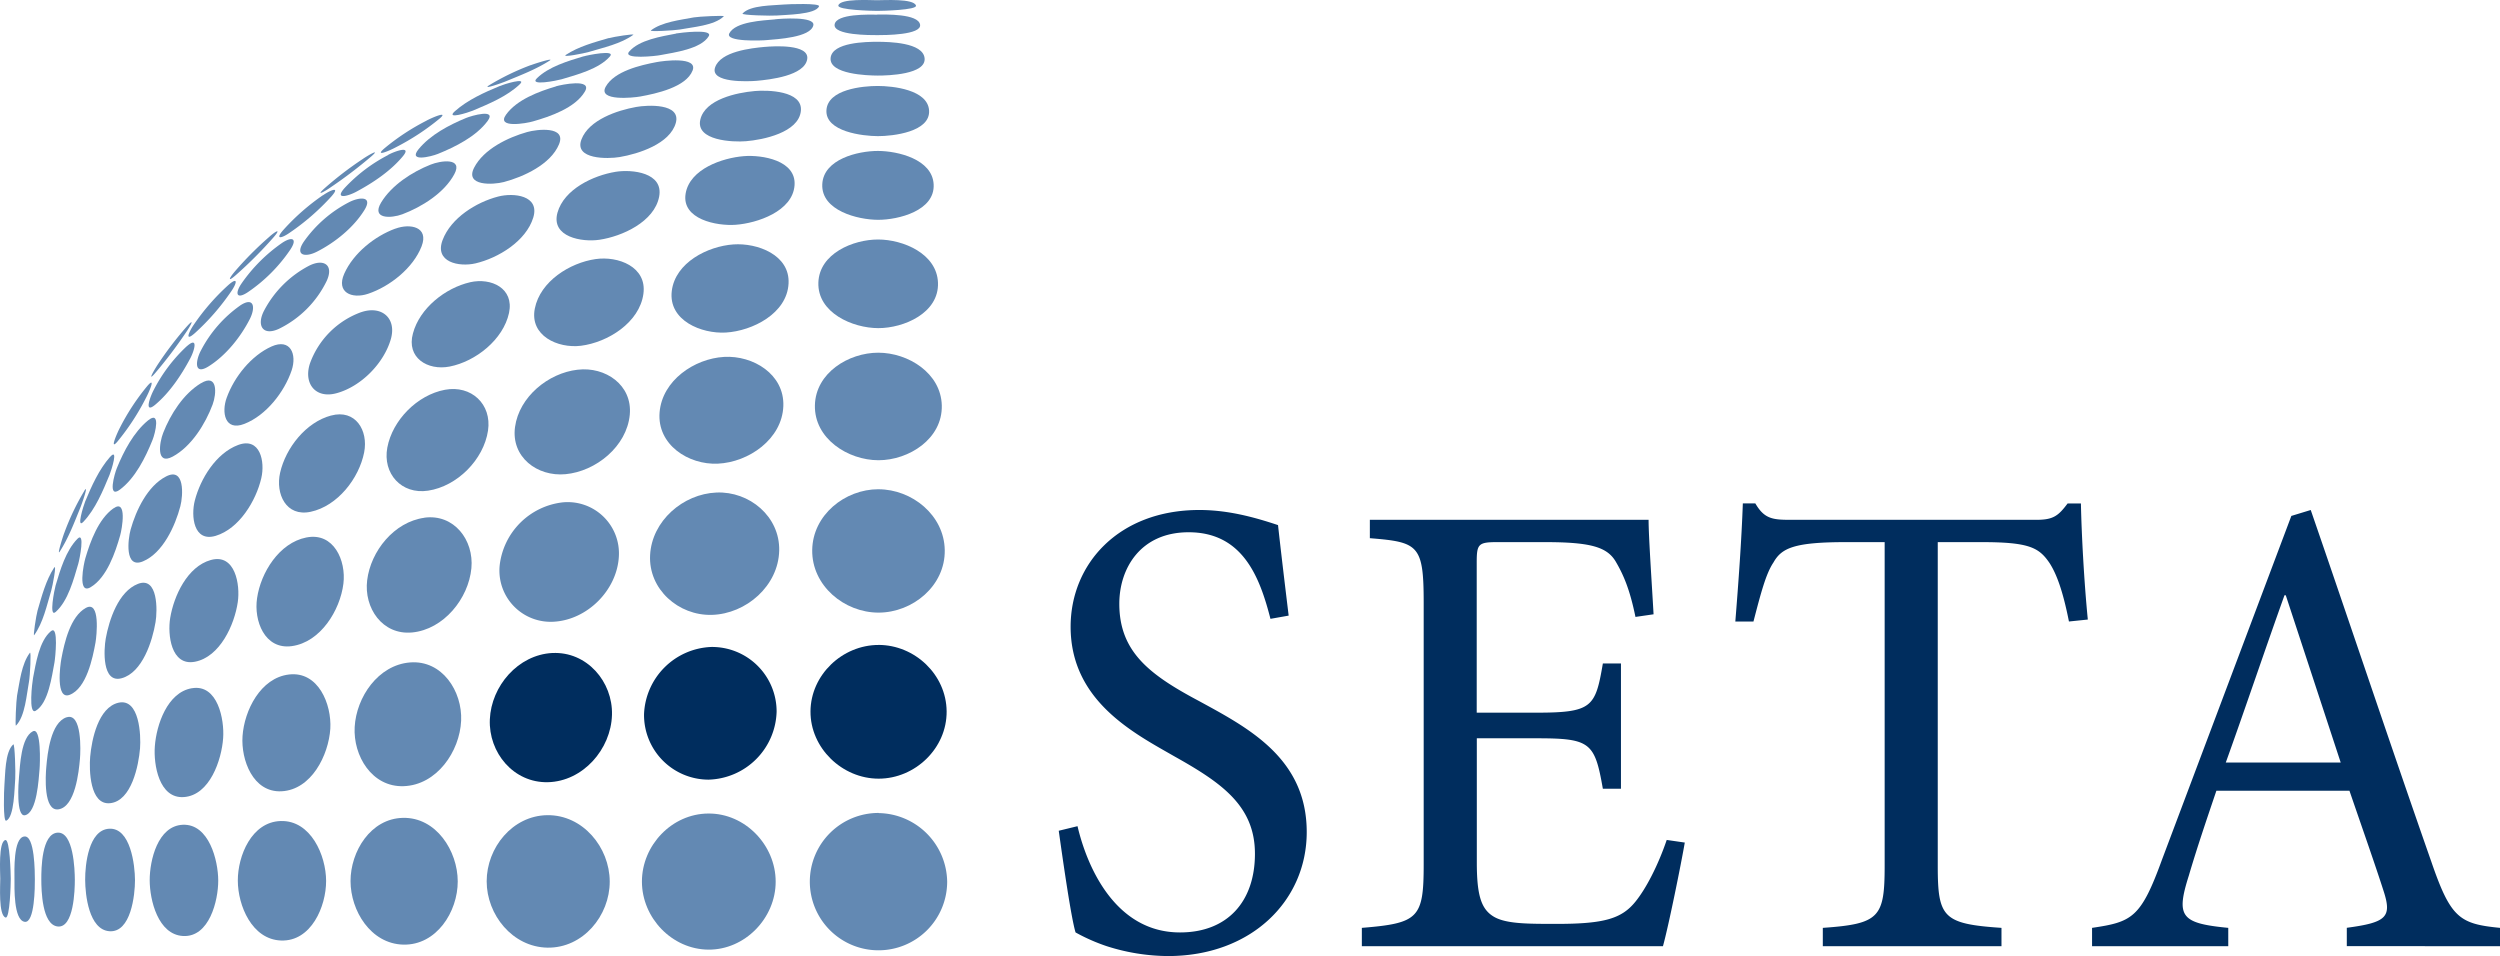 <svg id="Layer_1" data-name="Layer 1" xmlns="http://www.w3.org/2000/svg" width="743" height="284.14" viewBox="0 0 743 284.14"><defs><style>.cls-1{fill:#6389b3;}.cls-2{fill:#002d5e;}</style></defs><title>seta-logo</title><path class="cls-1" d="M28.56,378.83a73,73,0,0,0-5.92,12.39c-.47,1.17-2.28,7-1.39,5.65,2.57-4,4.32-8.6,6.1-13,.5-1.23,2.64-7.31,1.21-5.08" transform="translate(-3.5 -232.93)"/><path class="cls-1" d="M19.58,401.64c-2.44,3.74-3.68,8.5-4.92,12.75-.41,1.4-1.39,7.85-1,7.3,2.66-3.66,3.78-8.93,5.06-13.22.4-1.36,1.71-8.11.86-6.83" transform="translate(-3.5 -232.93)"/><path class="cls-1" d="M12.39,426.93c-2.5,3.3-3.06,8.75-3.82,12.73-.26,1.42-.62,9.21-.33,8.93,2.76-2.77,3.17-9.37,3.88-13.09.3-1.53.7-9.14.27-8.57" transform="translate(-3.5 -232.93)"/><path class="cls-1" d="M7.45,454.16c-2.54,2.26-2.36,9.11-2.65,12.3-.11,1.23-.43,10.77.54,10.38,2.47-1,2.46-10.09,2.69-12.49.13-1.43-.11-10.62-.58-10.19" transform="translate(-3.5 -232.93)"/><path class="cls-1" d="M5.08,482.59c-2.08.53-1.51,9.6-1.5,11.47S3,504.94,5.16,505.62c1.28.39,1.55-10.1,1.54-11.48s-.25-11.91-1.62-11.55" transform="translate(-3.5 -232.93)"/><path class="cls-1" d="M59.05,329.92a104.09,104.09,0,0,0-8.68,11.37c-1,1.53-3.28,5.43-.78,2.55a133,133,0,0,0,9.11-12c1.28-1.85,3-4.86.35-1.91" transform="translate(-3.5 -232.93)"/><path class="cls-1" d="M47.28,347.65a67.48,67.48,0,0,0-8.16,12.43c-.69,1.3-3.18,6.9-.77,4.15a70.51,70.51,0,0,0,8.55-13.09c.87-1.62,3.07-6.6.38-3.49" transform="translate(-3.5 -232.93)"/><path class="cls-1" d="M36.22,368.71c-3.3,3.74-5.52,8.71-7.41,13.28-.47,1.16-2.72,8.31-.51,6,3.55-3.76,5.8-9.19,7.75-13.91.57-1.41,2.75-8.27.17-5.35" transform="translate(-3.5 -232.93)"/><path class="cls-1" d="M26.48,393.1c-3.41,3.51-5.09,9.23-6.45,13.81-.33,1.13-2.07,9.71,0,7.9,3.71-3.26,5.39-9.77,6.74-14.35.38-1.29,2.09-9.81-.29-7.36" transform="translate(-3.5 -232.93)"/><path class="cls-1" d="M18.65,420.5c-3.51,2.9-4.51,9.68-5.33,13.91-.23,1.22-1.45,11.09.79,9.76,3.79-2.25,4.81-10.35,5.57-14.3.24-1.28,1.29-11.29-1-9.37" transform="translate(-3.5 -232.93)"/><path class="cls-1" d="M13.25,450.28c-3.5,1.84-3.78,10.08-4.1,13.52-.15,1.61-.94,12,1.79,11.42,3.59-.81,4.05-10.82,4.32-13.73.13-1.45.57-12.56-2-11.21" transform="translate(-3.5 -232.93)"/><path class="cls-1" d="M10.67,481.54c-3.24.46-2.88,10.23-2.87,12.63s-.31,12.14,3,12.72c3.06.54,3.07-10.69,3.06-12.62s0-13.19-3.15-12.73" transform="translate(-3.5 -232.93)"/><path class="cls-1" d="M83.66,303.21a100.35,100.35,0,0,0-10.3,10.32c-2,2.35-2.21,3.34.41,1a125.52,125.52,0,0,0,10.87-10.89c2.31-2.61,1.39-2.48-1-.43" transform="translate(-3.5 -232.93)"/><path class="cls-1" d="M71.29,317.71a66,66,0,0,0-10.18,11.7c-1.48,2.15-2.83,5.3.33,2.5a69.53,69.53,0,0,0,10.75-12.35c1.78-2.57,2.13-4.54-.9-1.85" transform="translate(-3.5 -232.93)"/><path class="cls-1" d="M59,335.84a47.36,47.36,0,0,0-9.82,13c-1,1.86-3.05,7.31.48,4.35,4.3-3.62,7.73-8.77,10.36-13.7,1.24-2.31,2.55-6.79-1-3.65" transform="translate(-3.5 -232.93)"/><path class="cls-1" d="M47.45,357.92c-4.24,3.5-7.16,9.09-9.21,14.1-.67,1.63-2.89,9.24.89,6.43,4.56-3.4,7.63-9.6,9.7-14.76.81-2,2.54-9-1.38-5.77" transform="translate(-3.5 -232.93)"/><path class="cls-1" d="M37.22,384c-4.45,3.18-6.86,9.78-8.35,14.83-.47,1.6-2.44,11,1.56,8.62,4.81-2.85,7.35-10.34,8.79-15.42.53-1.86,2.16-11-2-8" transform="translate(-3.5 -232.93)"/><path class="cls-1" d="M29,413.61c-4.62,2.56-6.37,10.34-7.26,15.09-.36,1.9-1.77,12.37,2.47,10.73,5-1.93,6.83-10.93,7.67-15.52.35-2,1.49-12.72-2.88-10.3" transform="translate(-3.5 -232.93)"/><path class="cls-1" d="M23.26,446.11c-4.69,1.6-5.65,10.67-6,14.79-.23,2.51-.89,13.21,3.6,12.57,5-.73,6.07-11.19,6.4-15,.21-2.34.65-13.91-4-12.34" transform="translate(-3.5 -232.93)"/><path class="cls-1" d="M20.53,480.4c-4.65.43-4.76,10.61-4.75,13.88s.2,13.46,4.85,14c4.82.54,5.12-10.9,5.11-13.88s-.38-14.43-5.21-14" transform="translate(-3.5 -232.93)"/><path class="cls-1" d="M111.38,280.14A103,103,0,0,0,100,288.85c-2.93,2.63,0,1,1.89-.33a134.44,134.44,0,0,0,12-9.14c2.88-2.52-1-.28-2.52.76" transform="translate(-3.5 -232.93)"/><path class="cls-1" d="M99.48,290.94a66.07,66.07,0,0,0-11.67,10.22c-2.69,3-.78,2.73,1.81.92A69.57,69.57,0,0,0,102,291.3c2.79-3.16-.31-1.86-2.47-.36" transform="translate(-3.5 -232.93)"/><path class="cls-1" d="M87.14,305.26a47.8,47.8,0,0,0-11.79,11.82c-2.15,3.09-1.59,5,1.92,2.61a47.22,47.22,0,0,0,12.45-12.48c2.36-3.5.54-4.12-2.58-1.95" transform="translate(-3.5 -232.93)"/><path class="cls-1" d="M74.85,323.75A37.45,37.45,0,0,0,63.2,337.13c-1.57,2.95-2.13,7.43,2.25,4.71,5.17-3.22,9.56-8.72,12.3-14.1,1.76-3.47,1.24-6.75-2.9-4" transform="translate(-3.5 -232.93)"/><path class="cls-1" d="M63.2,346.83C58,350,54.16,356.05,52,361.58c-1.12,2.81-2.23,9.76,2.82,7.05,5.57-3,9.71-9.71,11.87-15.47,1.22-3.27,1.52-9.35-3.46-6.33" transform="translate(-3.5 -232.93)"/><path class="cls-1" d="M52.86,374.53c-5.52,2.83-8.93,10.06-10.53,15.75-.8,2.89-1.89,11.8,3.65,9.49,5.94-2.47,9.59-10.56,11.12-16.38.84-3.19,1.36-11.75-4.24-8.86" transform="translate(-3.5 -232.93)"/><path class="cls-1" d="M44.49,406.46c-5.8,2.26-8.56,10.68-9.56,16.23-.58,3.24-1.18,13.39,4.69,11.82,6.24-1.67,9.19-11.14,10.11-16.7.57-3.36.79-13.69-5.24-11.35" transform="translate(-3.5 -232.93)"/><path class="cls-1" d="M38.69,441.78c-6,1.42-7.94,10.94-8.39,16.05-.33,3.84-.14,14.41,5.9,13.81,6.41-.63,8.51-11.27,8.92-16.3.3-3.79-.13-15-6.43-13.56" transform="translate(-3.5 -232.93)"/><path class="cls-1" d="M35.9,479.23c-6.09.39-7.11,10.71-7.09,15.18s1.1,14.8,7.19,15.28c6.42.49,7.63-10.81,7.62-15.18s-1.29-15.7-7.72-15.28" transform="translate(-3.5 -232.93)"/><path class="cls-1" d="M130.12,268.86a67.26,67.26,0,0,0-12.42,8.2c-3.11,2.7,1.83.53,3.45-.36a71.26,71.26,0,0,0,13.09-8.6c2.77-2.44-2.81,0-4.12.76" transform="translate(-3.5 -232.93)"/><path class="cls-1" d="M118.86,279a47.34,47.34,0,0,0-13,9.87c-3.13,3.57,1.28,2.29,3.61,1,4.93-2.64,10.07-6.09,13.68-10.4,3-3.54-2.43-1.53-4.3-.51" transform="translate(-3.5 -232.93)"/><path class="cls-1" d="M107.12,293.09a37.34,37.34,0,0,0-13.35,11.7c-2.75,4.12.46,4.71,3.94,2.93,5.39-2.74,10.87-7.16,14.08-12.34,2.71-4.38-1.69-3.87-4.67-2.29" transform="translate(-3.5 -232.93)"/><path class="cls-1" d="M95.39,311.89A31.61,31.61,0,0,0,81.9,325.41c-2.16,4.33-.26,7.44,4.49,5.25a30.72,30.72,0,0,0,14.21-14.25c2.17-4.73-.86-6.7-5.21-4.52" transform="translate(-3.5 -232.93)"/><path class="cls-1" d="M84.23,335.89c-6.07,2.72-11.08,9-13.34,15.2-1.62,4.39-.58,10.09,5.23,7.82C82.61,356.38,88,349.45,90.18,343c1.61-4.81-.36-9.6-6-7.09" transform="translate(-3.5 -232.93)"/><path class="cls-1" d="M74.26,365.18c-6.56,2.46-11.18,10-12.86,16.5-1.18,4.57-.41,12.47,6.2,10.5,7-2.11,12-10.43,13.56-17.16,1.15-4.89-.32-12.29-6.9-9.84" transform="translate(-3.5 -232.93)"/><path class="cls-1" d="M66.16,399.36c-7,1.95-11,10.69-12.08,17.24-.81,4.92.22,14.36,7.35,13,7.46-1.43,11.76-11,12.74-17.74.76-5.11-.75-14.52-8-12.5" transform="translate(-3.5 -232.93)"/><path class="cls-1" d="M60.52,437.47c-7.3,1.22-10.54,10.92-11,17.25-.42,5.42,1.23,15.62,8.62,15.1,7.74-.54,11.23-11.1,11.68-17.52.4-5.5-1.6-16.12-9.26-14.83" transform="translate(-3.5 -232.93)"/><path class="cls-1" d="M57.81,478.05c-7.44.34-9.83,10.59-9.82,16.49s2.48,16.16,9.91,16.57c7.82.43,10.47-10.52,10.46-16.48s-2.74-16.93-10.55-16.58" transform="translate(-3.5 -232.93)"/><path class="cls-1" d="M161.27,252.27a72.88,72.88,0,0,0-12.4,6c-2.26,1.46,3.83-.69,5-1.19,4.37-1.8,9-3.57,13-6.15,1.42-.93-4.47.91-5.63,1.38" transform="translate(-3.5 -232.93)"/><path class="cls-1" d="M152,258.51c-4.58,1.89-9.55,4.14-13.29,7.46-2.93,2.6,3.9.42,5.32-.16,4.74-2,10.16-4.24,13.92-7.81,2.35-2.23-4.79,0-5.95.51" transform="translate(-3.5 -232.93)"/><path class="cls-1" d="M142,268c-5,2.06-10.59,5-14.09,9.26-3.23,3.94,3.68,2.23,5.73,1.41,5.18-2.09,11.36-5.18,14.77-9.77,2.81-3.79-4.76-1.58-6.41-.9" transform="translate(-3.5 -232.93)"/><path class="cls-1" d="M131.51,281.84c-5.54,2.2-11.6,6.1-14.74,11.28-3,5,3,4.73,6.31,3.49,5.76-2.17,12.47-6.34,15.45-11.92,2.7-5.05-4.18-4-7-2.85" transform="translate(-3.5 -232.93)"/><path class="cls-1" d="M121,300.87c-6.16,2.26-12.46,7.3-15.18,13.38-2.49,5.58,2.23,7.61,7.06,6,6.48-2.17,13.38-7.61,15.91-14.09,2.26-5.82-3.37-6.91-7.79-5.27" transform="translate(-3.5 -232.93)"/><path class="cls-1" d="M110.93,325.67A25.33,25.33,0,0,0,95.6,341c-1.93,6,1.75,10.53,8,8.77,7.24-2,14-8.87,16.07-16.09,1.75-6.23-2.77-10-8.73-8" transform="translate(-3.5 -232.93)"/><path class="cls-1" d="M101.9,356.42c-7.49,2-13.47,9.62-15.15,17-1.42,6.27,1.75,13.19,9.09,11.61,8-1.71,14.38-9.95,15.89-17.67,1.28-6.52-2.59-12.89-9.83-10.93" transform="translate(-3.5 -232.93)"/><path class="cls-1" d="M94.53,392.67C86.47,394.28,81,403.09,79.9,410.72c-1,6.64,2.21,15.34,10.31,14.24,8.54-1.16,14.37-10.64,15.35-18.56.85-6.85-2.86-15.36-11-13.73" transform="translate(-3.5 -232.93)"/><path class="cls-1" d="M89.38,433.39c-8.46,1-13.28,10.69-13.8,18.33-.48,7,3.07,16.8,11.58,16.38,8.91-.44,14-10.76,14.51-18.6.42-7.22-3.53-17.15-12.29-16.11" transform="translate(-3.5 -232.93)"/><path class="cls-1" d="M86.89,476.94c-8.62.28-12.73,10.33-12.71,17.72S78.36,512.12,87,512.45c9,.35,13.43-10.14,13.42-17.7s-4.53-18.1-13.52-17.81" transform="translate(-3.5 -232.93)"/><path class="cls-1" d="M184.43,244.24c-4.26,1.25-9,2.51-12.76,5-1.34.88,5.45-.46,6.79-.86,4.31-1.29,9.58-2.43,13.25-5.1.58-.42-5.9.58-7.28,1" transform="translate(-3.5 -232.93)"/><path class="cls-1" d="M176.9,249.68c-4.59,1.38-10.32,3.07-13.82,6.5-2.48,2.42,6,.69,7.33.31,4.59-1.37,11.1-3.06,14.36-6.79,1.84-2.11-6.75-.36-7.87,0" transform="translate(-3.5 -232.93)"/><path class="cls-1" d="M168.73,258.61c-5.06,1.49-11.65,3.94-14.84,8.4-3,4.18,6.13,2.57,8,2,5.09-1.45,12.58-4,15.43-8.86,2.38-4-7-2.05-8.6-1.57" transform="translate(-3.5 -232.93)"/><path class="cls-1" d="M160.17,272.17c-5.7,1.61-12.92,5.06-15.76,10.59s5.61,5.12,8.84,4.27c5.84-1.55,13.9-5.23,16.38-11.19,2.31-5.55-6.55-4.49-9.46-3.67" transform="translate(-3.5 -232.93)"/><path class="cls-1" d="M151.53,291.35c-6.5,1.69-14,6.34-16.49,12.92s4.88,8.08,9.8,6.93c6.75-1.59,15-6.59,17.15-13.62,2-6.62-5.87-7.43-10.46-6.23" transform="translate(-3.5 -232.93)"/><path class="cls-1" d="M143.23,316.81c-7.38,1.69-15,7.7-17,15.2-2,7.23,4.35,11.14,10.9,9.86,7.73-1.51,15.94-8,17.65-15.93,1.57-7.34-5.29-10.56-11.58-9.13" transform="translate(-3.5 -232.93)"/><path class="cls-1" d="M135.75,348.77c-8.23,1.54-15.6,9-17.14,17.18-1.44,7.74,4.21,14,12.1,12.81,8.65-1.29,16.54-9.21,17.83-17.86,1.17-7.87-5-13.58-12.79-12.13" transform="translate(-3.5 -232.93)"/><path class="cls-1" d="M129.62,386.81c-9,1.24-15.94,9.9-17,18.58-1,8.19,4.49,16.33,13.35,15.51,9.39-.89,16.79-10.08,17.63-19.11.78-8.34-5.15-16.2-14-15" transform="translate(-3.5 -232.93)"/><path class="cls-1" d="M125.32,429.81c-9.44.78-15.91,10.3-16.41,19.18-.48,8.55,5.12,17.92,14.55,17.59,9.84-.33,16.68-10.3,17.09-19.45.39-8.73-5.62-18.11-15.23-17.32" transform="translate(-3.5 -232.93)"/><path class="cls-1" d="M123.24,476c-9.61.21-15.57,10-15.56,18.8s6,18.61,15.64,18.87c9.9.26,16.24-9.78,16.22-18.8s-6.38-19.1-16.3-18.87" transform="translate(-3.5 -232.93)"/><path class="cls-1" d="M209.7,238.1c-4,.77-9.45,1.35-12.76,3.87-.6.46,7.05,0,8.56-.26,3.73-.73,10.33-1.16,13.12-3.94.3-.31-7.51.07-8.92.33" transform="translate(-3.5 -232.93)"/><path class="cls-1" d="M204.4,242.92c-4.25.83-11,1.86-13.94,5.38-1.94,2.36,8.07,1.29,9.35,1,4-.76,12.07-1.81,14.33-5.62,1.35-2.27-8.53-1-9.74-.8" transform="translate(-3.5 -232.93)"/><path class="cls-1" d="M198.63,251.39c-4.77.9-12.55,2.69-15.12,7.32-2.43,4.41,8.32,3.26,10.28,2.9,4.62-.84,13.61-2.74,15.55-7.73,1.66-4.27-8.8-2.86-10.71-2.49" transform="translate(-3.5 -232.93)"/><path class="cls-1" d="M192.56,264.72c-5.57,1-14,3.8-16.24,9.62-2.35,6.06,7.93,5.85,11.32,5.27,5.59-.94,15-3.92,16.72-10.18,1.58-5.89-8.53-5.3-11.8-4.71" transform="translate(-3.5 -232.93)"/><path class="cls-1" d="M186.42,284c-6.57,1.08-15.29,5.14-17.24,12.14-2,7.27,7.33,8.82,12.47,8.05,6.74-1,16.32-5.33,17.75-12.81,1.37-7.15-8-8.2-13-7.38" transform="translate(-3.5 -232.93)"/><path class="cls-1" d="M180.5,309.93c-7.66,1.11-16.44,6.61-18.05,14.69s6.83,11.92,13.71,11.07c7.93-1,17.39-6.86,18.56-15.42,1.11-8.1-7.56-11.31-14.22-10.34" transform="translate(-3.5 -232.93)"/><path class="cls-1" d="M175.14,342.81c-8.69,1-17.33,8.05-18.57,17s6.6,14.84,15,14.05c9.06-.84,18.22-8.28,19.1-17.67.83-8.86-7.27-14.36-15.48-13.38" transform="translate(-3.5 -232.93)"/><path class="cls-1" d="M170.74,382.23A21.28,21.28,0,0,0,152,401a15.23,15.23,0,0,0,16.15,16.7c9.94-.59,18.68-9.36,19.27-19.29a15.24,15.24,0,0,0-16.67-16.18" transform="translate(-3.5 -232.93)"/><path class="cls-2" d="M167.64,427c-10.17.53-18.14,9.82-18.56,19.73s7.08,18.89,17.22,18.67c10.47-.23,18.8-9.83,19.08-20,.28-9.9-7.5-18.92-17.74-18.39" transform="translate(-3.5 -232.93)"/><path class="cls-1" d="M166.14,475.2c-10.37.14-18,9.7-18,19.66s7.69,19.53,18.05,19.71c10.58.18,18.54-9.5,18.52-19.65s-8-19.87-18.57-19.72" transform="translate(-3.5 -232.93)"/><path class="cls-1" d="M236.53,234.27c-3.22.31-10.06.14-12.35,2.69-.44.51,8.76.72,10.2.58,2.43-.23,11.51-.23,12.53-2.73.39-1-9.15-.65-10.38-.54" transform="translate(-3.5 -232.93)"/><path class="cls-1" d="M233.81,238.69c-3.47.33-11.71.63-13.56,4.15-1.37,2.61,9.75,2.16,11.2,2,3-.28,12.93-.75,13.77-4.37.64-2.76-9.81-2-11.41-1.8" transform="translate(-3.5 -232.93)"/><path class="cls-1" d="M230.84,246.86c-4.14.38-13.19,1.37-14.81,6.09s10,4.2,12.32,4c3.86-.34,14.31-1.48,15.06-6.47.66-4.51-10-3.85-12.57-3.61" transform="translate(-3.5 -232.93)"/><path class="cls-1" d="M227.72,260c-5.15.45-14.65,2.42-16.08,8.45-1.5,6.33,9.73,6.77,13.55,6.45,5.06-.41,15.68-2.56,16.33-9,.62-6.07-10-6.25-13.8-5.91" transform="translate(-3.5 -232.93)"/><path class="cls-1" d="M224.56,279.34c-6.36.51-16.05,3.8-17.29,11.11-1.29,7.68,9.29,9.69,14.82,9.29,6.44-.46,17-4,17.55-11.75.54-7.41-9.65-9.09-15.08-8.65" transform="translate(-3.5 -232.93)"/><path class="cls-1" d="M221.49,305.57c-7.65.53-17.32,5.39-18.34,13.86-1.05,8.77,8.85,12.76,16.09,12.33,7.87-.47,18.17-5.65,18.62-14.57.45-8.53-9.29-12.11-16.37-11.62" transform="translate(-3.5 -232.93)"/><path class="cls-1" d="M218.72,339c-8.89.51-18.4,7-19.19,16.47-.79,9.61,8.56,15.66,17.31,15.26,9.17-.41,19.12-7.3,19.47-17.14.33-9.44-9-15.08-17.59-14.59" transform="translate(-3.5 -232.93)"/><path class="cls-1" d="M216.43,379.31c-9.93.41-19.19,8.42-19.72,18.59s8.45,18.05,18.37,17.77c10.19-.29,19.77-8.64,20-19.12.22-10.14-8.86-17.66-18.66-17.24" transform="translate(-3.5 -232.93)"/><path class="cls-2" d="M214.82,425.21a20.82,20.82,0,0,0-19.91,19.92,19.21,19.21,0,0,0,19.21,19.51,20.8,20.8,0,0,0,20.19-20.21,19.19,19.19,0,0,0-19.49-19.22" transform="translate(-3.5 -232.93)"/><path class="cls-1" d="M214,474.71c-10.86.07-19.72,9.47-19.72,20.22s8.89,20.14,19.75,20.23,20-9.36,20-20.2-9.06-20.33-20-20.25" transform="translate(-3.5 -232.93)"/><path class="cls-1" d="M264.17,233c-1.9,0-11-.58-11.51,1.55-.38,1.37,10.15,1.62,11.56,1.62s11.9-.25,11.51-1.58c-.64-2.16-9.61-1.58-11.56-1.59" transform="translate(-3.5 -232.93)"/><path class="cls-1" d="M264.22,237.28c-2.43,0-12.18-.34-12.67,2.92s10.73,3.17,12.72,3.17,13.2,0,12.68-3.12c-.56-3.28-10.26-3-12.73-3" transform="translate(-3.5 -232.93)"/><path class="cls-1" d="M264.29,245.35c-3.32,0-13.48.13-13.93,4.8-.48,4.87,10.94,5.23,14,5.24s14.45-.32,13.93-5.18c-.5-4.68-10.63-4.85-14-4.86" transform="translate(-3.5 -232.93)"/><path class="cls-1" d="M264.35,258.48c-4.52,0-14.82,1-15.23,7.16-.43,6.45,10.84,7.74,15.28,7.75s15.7-1.24,15.22-7.69c-.45-6.12-10.73-7.22-15.27-7.22" transform="translate(-3.5 -232.93)"/><path class="cls-1" d="M264.41,277.79c-5.93,0-16.18,2.43-16.53,9.89-.37,7.84,10.57,10.57,16.59,10.58s16.93-2.69,16.51-10.54c-.38-7.45-10.61-9.92-16.57-9.93" transform="translate(-3.5 -232.93)"/><path class="cls-1" d="M264.47,304.11c-7.42,0-17.46,4.16-17.75,12.79-.3,9,10.19,13.54,17.8,13.55s18.09-4.5,17.75-13.5c-.32-8.64-10.35-12.83-17.8-12.84" transform="translate(-3.5 -232.93)"/><path class="cls-1" d="M264.53,337.75c-8.83,0-18.62,6-18.84,15.62-.23,9.94,9.83,16.33,18.88,16.34s19.08-6.37,18.83-16.3c-.25-9.62-10-15.65-18.87-15.66" transform="translate(-3.5 -232.93)"/><path class="cls-1" d="M264.58,378.33c-10,0-19.54,7.68-19.69,18.05C244.73,407,254.43,415,264.6,415s19.86-8,19.68-18.58c-.16-10.38-9.72-18.07-19.7-18.08" transform="translate(-3.5 -232.93)"/><path class="cls-2" d="M264.61,424.61c-10.76,0-20.16,8.88-20.23,19.74s9.38,20,20.25,20,20.3-9.06,20.21-20-9.48-19.74-20.23-19.75" transform="translate(-3.5 -232.93)"/><path class="cls-1" d="M264.63,474.54A20.41,20.41,0,1,0,285,495a20.7,20.7,0,0,0-20.4-20.42" transform="translate(-3.5 -232.93)"/><path class="cls-2" d="M699.16,459.56H665c5.76-16,11.51-33.14,17.45-49.72h.38Zm47.34,54.58v-5.45c-12.06-1.18-14.66-2.93-20.42-19.69-11.88-33.92-24.32-71.16-35.83-104.5l-5.76,1.76L646.05,488.41c-6.3,17.35-8.91,18.52-20.79,20.28v5.45h40.48v-5.45c-14.11-1.37-15.6-3.31-11.7-15.6,2.41-8.19,5.2-16.38,8.17-25.15h39.55c4.08,11.89,7.79,22.42,10.21,30s.74,9.16-11,10.73v5.45ZM624,417.06c-1.12-11.31-1.87-25.54-2.05-34.51H618c-2.78,3.71-4.27,4.87-9.28,4.87H535.4c-5.2,0-7.61-.39-10.21-4.87h-3.72c-.37,10.72-1.29,23.4-2.23,35.09h5.39c2.23-8.57,3.71-14.23,5.94-17.54,2.41-4.29,6.13-6.05,21.54-6.05h11.51v96.11c0,15.41-1.49,17.35-18.38,18.53v5.45h53.1v-5.45c-17.46-1.18-18.94-3.12-18.94-18.53V394.05h13c14.11,0,17.08,1.57,20.24,6.24,2,3.12,3.9,8,5.75,17.35Zm-125.15,65.5c-2.59,7.6-6.13,14.43-9.28,18.32-4.09,5.08-9.29,6.63-23.4,6.63-9.28,0-15.78,0-19.31-2.53-3.34-2.34-4.45-6.62-4.45-15.79V452.35H460c16.15,0,17.45,1.16,19.87,15h5.38V430.12h-5.38c-2.23,13.06-3.16,14.62-20.06,14.62H442.38V400.29c0-5.65.37-6.24,6.13-6.24h14.11c13.36,0,18.38,1.37,21,5.66,2.41,4.09,4.26,8.38,5.94,16.57l5.38-.78c-.56-9.94-1.48-23.2-1.48-28.08H410.62v5.46c14.49,1.17,16,2,16,19.31v77.59c0,16-1.49,17.54-18.38,18.91v5.45h89.49c1.67-6,5.38-24.36,6.49-30.8ZM386.49,415.89c-1.49-12.29-2.41-20.08-3.16-26.9-7.05-2.35-14.85-4.49-23.39-4.49-23.95,0-38.25,16-38.25,34.7,0,22,18.75,31.58,30.63,38.4,13.93,7.81,24.15,14.63,24.15,29.06,0,14.22-8.17,23.39-22.28,23.39-19.32,0-27.67-19.69-30.45-31.58l-5.58,1.36c1.31,9.36,3.72,26.13,5,30.22a55.34,55.34,0,0,0,9.28,4.09,60.56,60.56,0,0,0,18.19,2.93c24.7,0,41.23-16.38,41.23-36.85,0-22-17.46-31-32.12-39-14.67-7.8-23.58-14.62-23.58-28.85,0-10.52,6.31-21.25,20.6-21.25,16.16,0,21.17,13.45,24.32,25.73Z" transform="translate(-3.5 -232.93)"/></svg>